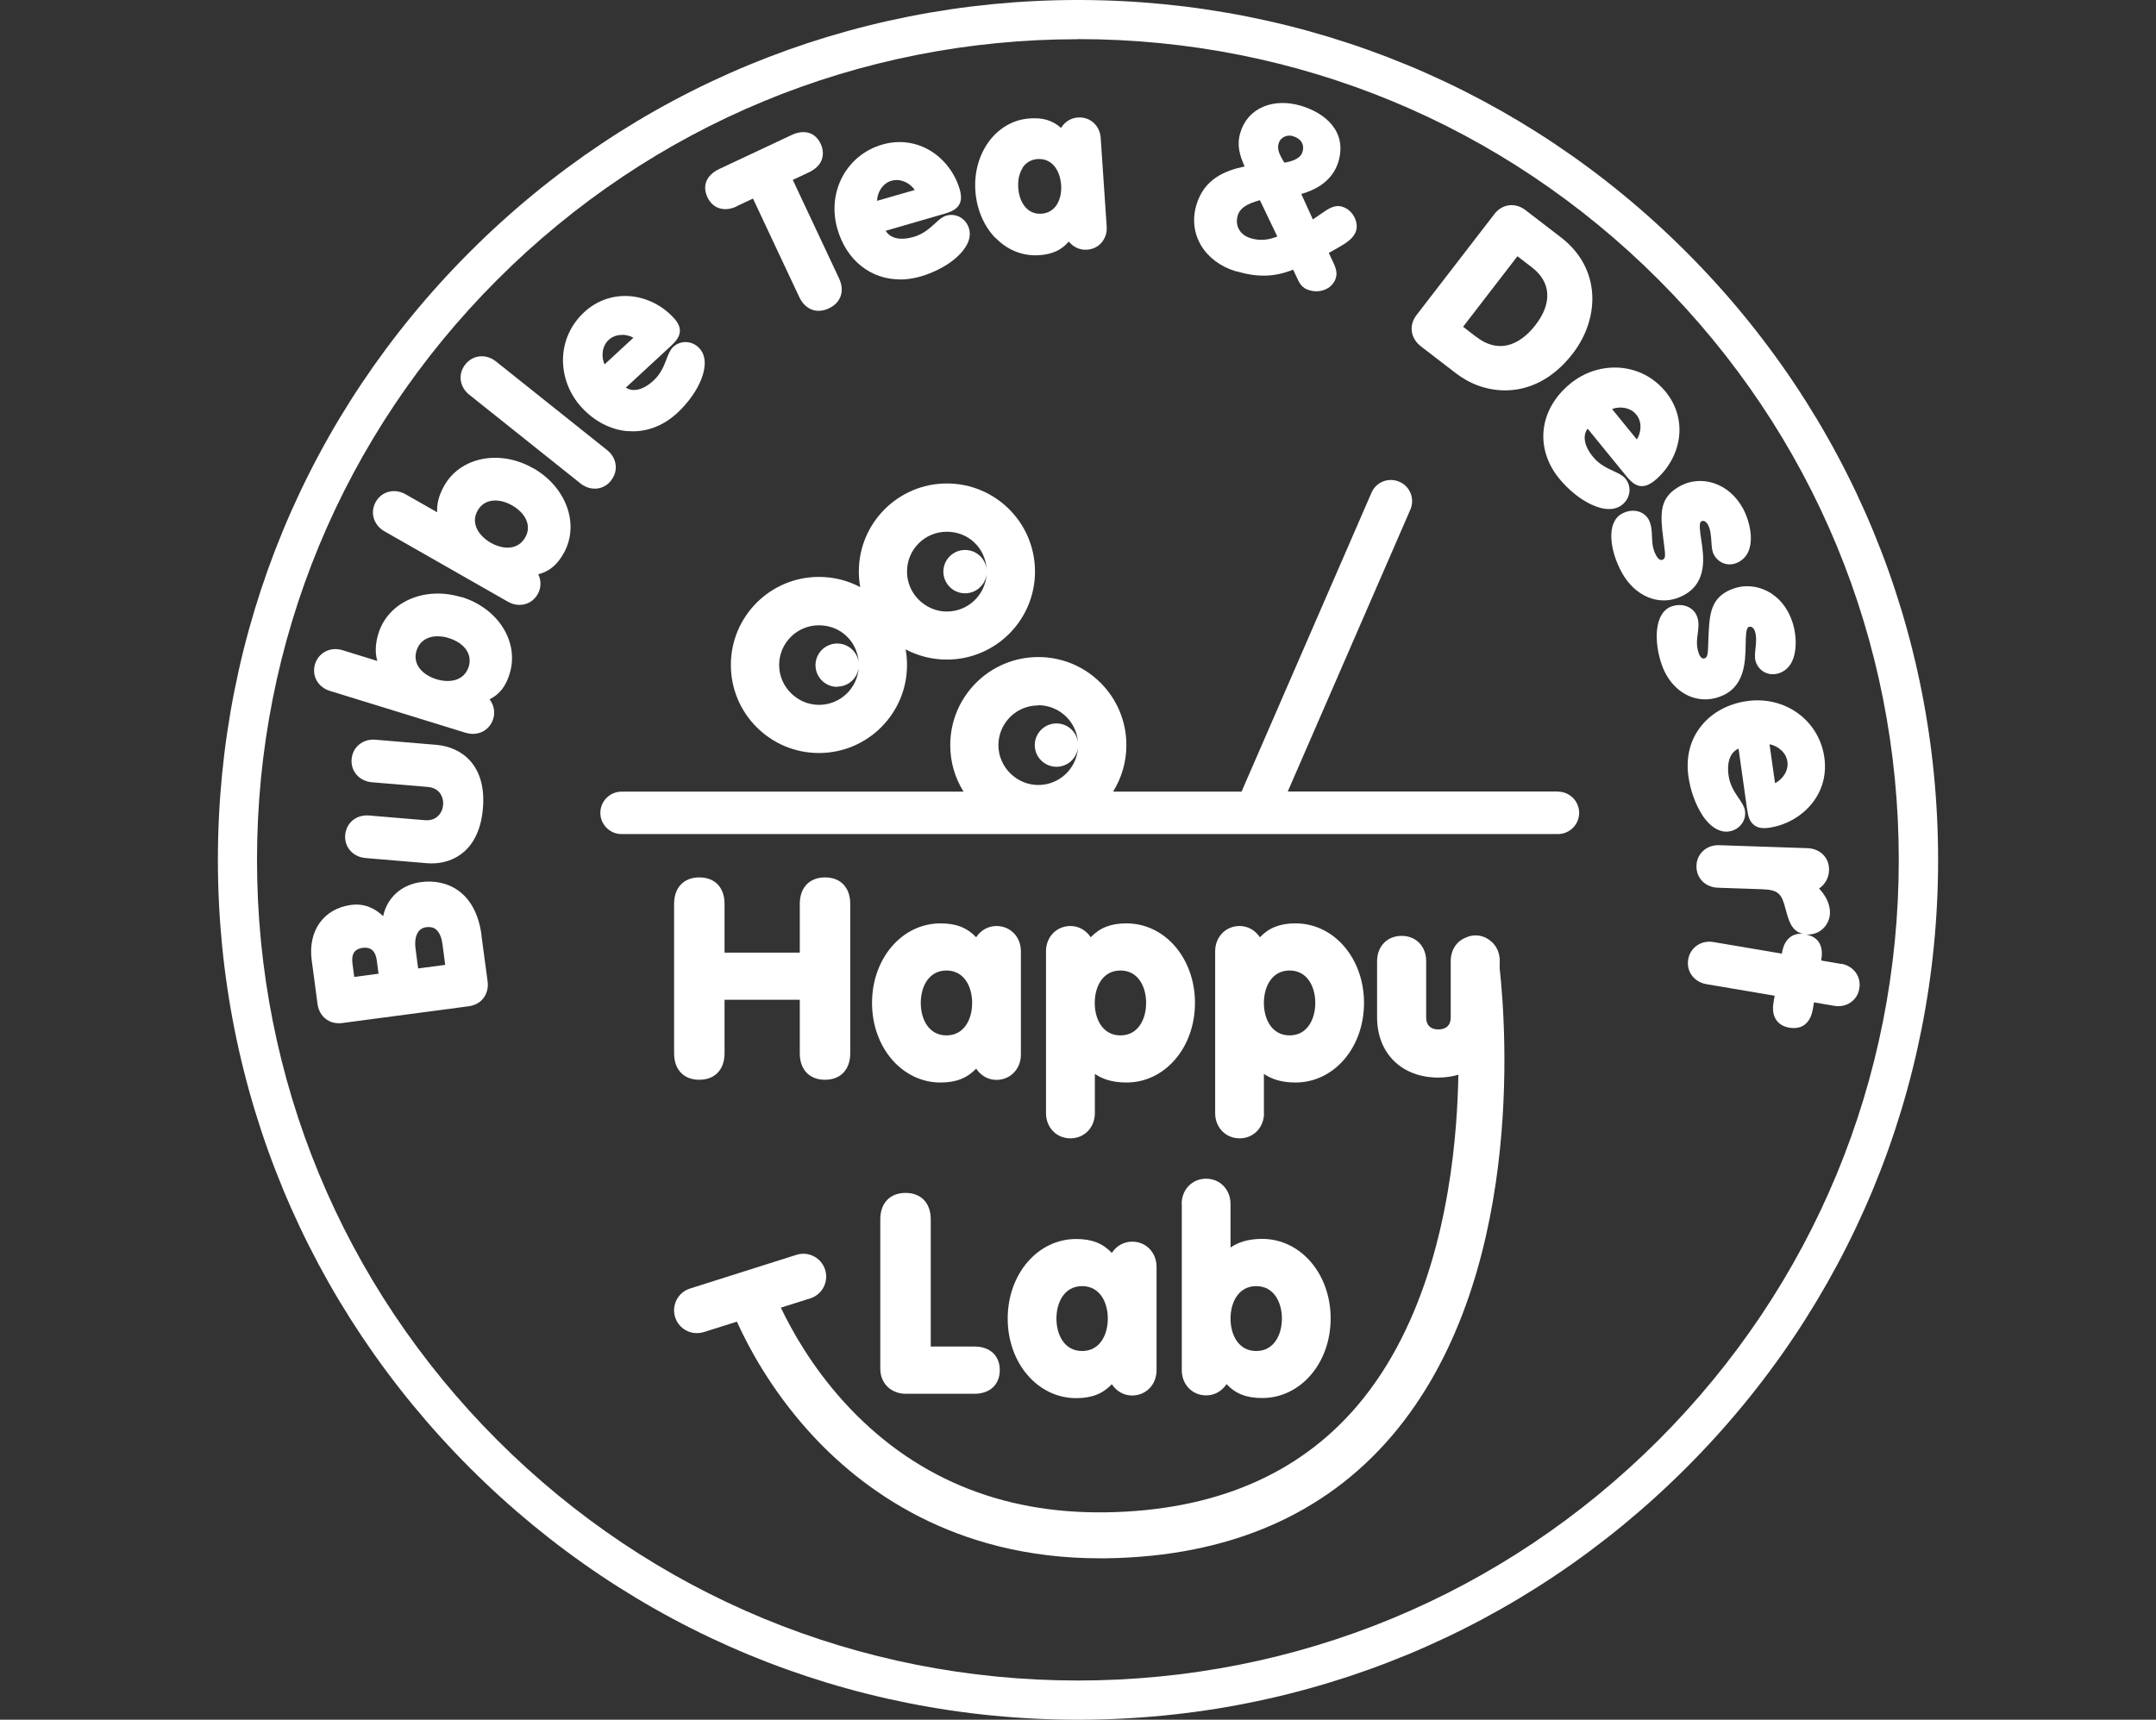 <?xml version="1.0" encoding="UTF-8"?>
<svg id="Layer_1" data-name="Layer 1" xmlns="http://www.w3.org/2000/svg" viewBox="0 0 188 150">
  <rect x="0" y="0" width="188" height="150" fill="#333333" stroke="none"/>
  <defs>
    <style>
      .cls-1 {
        fill: #fff;
      }
    </style>
  </defs>
  <path class="cls-1" d="M94,150c-20.03,0-38.87-7.8-53.03-21.97s-21.97-33-21.97-53.03,7.8-38.87,21.97-53.03C55.13,7.8,73.97,0,94,0s38.87,7.8,53.03,21.97c14.17,14.17,21.97,33,21.97,53.03s-7.8,38.87-21.97,53.03c-14.17,14.17-33,21.97-53.03,21.97h0ZM94,3.42c-19.12,0-37.1,7.45-50.62,20.96-13.52,13.52-20.97,31.5-20.97,50.62s7.45,37.1,20.96,50.62c13.52,13.52,31.5,20.96,50.62,20.96s37.1-7.45,50.62-20.96c13.52-13.52,20.96-31.5,20.96-50.62s-7.45-37.1-20.96-50.62c-13.52-13.52-31.49-20.97-50.61-20.97Z"/>
  <path class="cls-1" d="M41.99,81.58c-.51-3.87-3.07-4.94-5.29-4.64-1.71.23-2.95,1.37-3.29,2.97-.59-.57-1.52-1.15-2.79-.98-2.4.32-3.78,2.26-3.44,4.82l.51,3.83c.11.87.78,1.67,1.86,1.67.1,0,.2,0,.3-.02l11.02-1.46c1.25-.17,1.78-1.21,1.65-2.16l-.54-4.03h0ZM38.82,84.16l-2.36.31-.23-1.76c-.06-.48-.02-.91.13-1.23.16-.36.43-.56.83-.61.07,0,.14-.01.2-.01.32,0,.57.11.76.34.22.26.38.67.44,1.2l.23,1.76h0ZM33.01,84.93l-2.12.28-.16-1.2c-.05-.4,0-.72.15-.94.15-.22.4-.35.75-.4.07,0,.14-.01.21-.01.25,0,.46.07.62.21.2.18.34.48.39.87l.16,1.2h0Z"/>
  <path class="cls-1" d="M37.06,71.54l-4.89-.41c-.52-.04-1.01.1-1.39.4-.39.31-.63.77-.68,1.29-.09,1.06.67,1.92,1.76,2.02l5.34.45c.14.01.28.02.43.02,2.04,0,4.18-1.25,4.48-4.8.32-3.8-1.88-5.35-4.04-5.54l-5.34-.45c-1.09-.09-1.98.64-2.07,1.69-.09,1.06.67,1.92,1.76,2.02l4.89.41c.46.04.83.23,1.06.55.2.28.3.65.27,1.02-.06.7-.58,1.41-1.57,1.33h0Z"/>
  <path class="cls-1" d="M40.24,52.09c-1.53-.47-3.12-.42-4.47.16-1.37.59-2.35,1.65-2.77,3-.32,1.04-.27,1.79-.1,2.4l-3.04-.94c-1.04-.32-2.07.2-2.39,1.21-.15.5-.1,1.02.15,1.45.24.42.65.74,1.14.89l11.86,3.66c.21.06.41.09.62.09.29,0,.57-.06.83-.19.45-.22.78-.62.94-1.12.18-.59.06-1.2-.32-1.7.88-.45,1.42-1.14,1.75-2.24.85-2.76-.99-5.7-4.2-6.69h0ZM40.87,58.15c-.17.54-.53.93-1.05,1.12-.5.18-1.14.17-1.78-.03s-1.17-.55-1.48-.98c-.32-.45-.41-.97-.24-1.51.17-.54.53-.93,1.05-1.12.24-.09.51-.13.8-.13.31,0,.65.05.98.16.64.2,1.17.55,1.48.98.32.45.41.97.24,1.51Z"/>
  <path class="cls-1" d="M46.49,40.84c-1.4-.8-2.96-1.08-4.4-.81-1.46.28-2.66,1.1-3.35,2.33-.54.95-.65,1.68-.62,2.32l-2.76-1.57c-.95-.54-2.07-.26-2.59.66-.26.46-.32.97-.17,1.45.14.46.47.86.92,1.12l10.78,6.15c.32.18.66.27,1,.27.15,0,.29-.02.43-.05.49-.12.9-.43,1.16-.89.3-.54.32-1.16.05-1.73.96-.25,1.63-.81,2.2-1.81,1.43-2.51.27-5.78-2.65-7.45h0ZM45.79,46.89c-.28.49-.72.79-1.27.86-.53.07-1.15-.08-1.73-.41-1.03-.59-1.78-1.69-1.14-2.81s1.97-1.04,3-.45c.59.33,1.03.79,1.24,1.28.22.51.19,1.04-.1,1.53h0Z"/>
  <path class="cls-1" d="M53.28,41.91c.33-.41.47-.91.4-1.4-.07-.48-.33-.93-.74-1.25l-9.7-7.74c-.86-.68-2-.57-2.66.26-.33.41-.47.91-.4,1.4.07.48.33.93.74,1.25l9.7,7.74c.36.29.8.45,1.23.45.05,0,.1,0,.15,0,.5-.04.96-.29,1.28-.7h0Z"/>
  <path class="cls-1" d="M54.76,37.6c.14.01.28.02.42.02,1.41,0,2.74-.55,3.89-1.61.91-.85,1.67-1.9,2.07-2.9.46-1.16.41-2.12-.15-2.73-.62-.67-1.63-.73-2.29-.12-.26.24-.41.62-.58,1.06-.23.6-.49,1.28-1.12,1.86-1.05.97-1.91.97-2.43.63l3.95-3.65c.46-.42.69-.78.75-1.14.07-.43-.11-.85-.54-1.31-.98-1.06-2.33-1.74-3.72-1.87-1.5-.14-2.95.35-4.07,1.39-1.18,1.09-1.84,2.57-1.85,4.16,0,1.53.58,3.02,1.65,4.17,1.12,1.21,2.55,1.94,4.02,2.05h0ZM52.54,30.95c0-.3.07-.87.53-1.3.39-.36.86-.44,1.18-.44.06,0,.11,0,.16,0,.33.03.62.13.82.25l-2.51,2.32c-.1-.21-.18-.5-.18-.84h0Z"/>
  <path class="cls-1" d="M64.25,17.98l1.41-.66,4.02,8.56c.26.57.66.96,1.13,1.13.18.07.38.1.57.1.29,0,.59-.07.89-.21.51-.24.86-.6,1.03-1.06.17-.48.12-1.03-.15-1.59l-4.02-8.56,1.41-.66c.54-.26.93-.62,1.1-1.06s.15-.93-.07-1.41c-.23-.5-.6-.84-1.04-.97s-.96-.07-1.51.19l-6.3,2.96c-1.12.53-1.51,1.45-1.03,2.47.46.99,1.47,1.3,2.56.79h0Z"/>
  <path class="cls-1" d="M78.47,24.38c.58,0,1.18-.09,1.79-.26,1.2-.35,2.35-.95,3.15-1.67.93-.83,1.32-1.72,1.09-2.51-.26-.88-1.13-1.38-1.99-1.13-.35.1-.65.37-.99.69-.48.43-1.01.92-1.84,1.16-1.37.4-2.14,0-2.45-.53l5.17-1.5c.6-.17.97-.39,1.18-.69.25-.35.28-.8.11-1.41-.4-1.38-1.31-2.6-2.49-3.34-1.28-.8-2.79-1.01-4.27-.58-3.13.91-4.84,4.14-3.91,7.36.8,2.76,2.92,4.4,5.46,4.4h0ZM76.48,17.51c0-.6.4-1.5,1.27-1.75.15-.04.3-.06.44-.06.69,0,1.3.45,1.57.87l-3.29.95Z"/>
  <path class="cls-1" d="M86.81,20.75c.96.99,2.18,1.52,3.48,1.52.11,0,.21,0,.32-.01,1.15-.08,1.94-.44,2.59-1.19.4.49.96.75,1.58.71.52-.03.99-.27,1.3-.65.31-.38.46-.87.42-1.39l-.52-7.7c-.07-1.09-.93-1.87-1.99-1.79-.61.04-1.14.37-1.47.91-.74-.66-1.57-.91-2.72-.83-1.41.09-2.67.81-3.56,2-.87,1.18-1.3,2.71-1.19,4.31.11,1.6.73,3.07,1.75,4.12h0ZM89.16,14.64c.3-.46.76-.73,1.33-.77.05,0,.09,0,.13,0,.51,0,.95.2,1.29.59.35.4.57,1,.62,1.67.08,1.18-.42,2.42-1.71,2.51-1.3.09-1.95-1.07-2.03-2.25-.05-.67.09-1.29.38-1.74h0Z"/>
  <path class="cls-1" d="M107.8,23.66c1.87.55,3.33.51,4.96-.14l.26.55c.28.62.48,1.07,1.2,1.26.18.05.37.08.56.08.73,0,1.47-.39,1.71-1.18.16-.54-.09-1.04-.32-1.53l-.3-.64.68-.38c.85-.48,1.51-.9,1.7-1.56.24-.8-.35-1.83-1.16-2.07-.67-.25-1.28.17-1.81.54l-.8.55-1.01-2.22c1.11-.31,2.72-1.05,3.24-2.83.78-2.65-1.19-4.25-3.29-4.87-1.15-.34-2.3-.31-3.24.08-1.01.42-1.71,1.21-2.03,2.29-.32,1.09-.05,1.96.38,2.93-1.75.37-3.54,1.1-4.21,3.37-.75,2.54.72,4.97,3.49,5.79h0ZM107.92,18.81c.19-.63.73-1.01,1.94-1.35l1.52,3.17c-.84.33-1.55.38-2.31.15-.94-.27-1.41-1.09-1.14-1.98,0,0,0,0,0,0ZM112.75,11.88c.34.1.59.27.74.51.15.24.18.53.09.85-.09.31-.36.74-1.58.95-.57-.9-.62-1.28-.5-1.69h0c.1-.33.32-.49.49-.57.14-.07.29-.1.45-.1.11,0,.21.01.31.05h0Z"/>
  <path class="cls-1" d="M123.86,30.18l3.11,2.39c1.18.91,2.68,1.48,4.27,1.48,2,0,4.13-.91,5.91-3.22,1.19-1.55,1.79-3.39,1.69-5.17-.12-1.96-1.06-3.67-2.72-4.95l-3.11-2.39c-.4-.31-.88-.46-1.36-.42-.52.05-.99.31-1.34.77l-6.79,8.81c-.35.46-.49.97-.4,1.49.08.47.35.9.75,1.21h0ZM128.73,29.39l-1.15-.89,4.74-6.15,1.26.97c1.67,1.28,1.79,3.11.32,5.02-.74.96-1.58,1.57-2.44,1.77-.91.21-1.83-.03-2.73-.73h0Z"/>
  <path class="cls-1" d="M141.73,41.74c-.23-.28-.6-.45-1.03-.65-.58-.27-1.24-.57-1.79-1.24-.9-1.1-.85-1.97-.47-2.46l3.4,4.17c.6.73,1.31,1.28,2.44.36,1.11-.91,1.88-2.22,2.1-3.6.24-1.49-.17-2.96-1.14-4.15-1.02-1.25-2.45-1.99-4.04-2.1-1.53-.1-3.05.39-4.27,1.39-2.73,2.23-3.13,5.63-.97,8.28.79.97,1.8,1.79,2.77,2.25.57.27,1.1.41,1.57.41s.85-.13,1.17-.39c.71-.58.83-1.58.26-2.27h0ZM142.68,36.16c.58.7.38,1.67.05,2.17l-2.16-2.65c.22-.09.52-.15.85-.13.3.02.87.12,1.26.61h0Z"/>
  <path class="cls-1" d="M146.83,51.91c2.08-1.12,1.74-3.38,1.51-4.87-.1-.67-.22-1.44.01-1.56.11-.06.21-.06.3-.01.11.05.21.17.29.31.22.42.26.97.29,1.45.03.44.05.85.22,1.15.44.81,1.36,1.08,2.18.63.73-.4,1.09-1.18,1.04-2.27-.05-.92-.38-1.83-.68-2.38-.59-1.09-1.5-1.88-2.56-2.22-.98-.32-2.04-.23-2.9.24-1.59.86-1.78,1.98-1.58,3.88.05.45.1.83.14,1.15.14,1.04.15,1.28-.09,1.4-.26.14-.48-.17-.59-.37-.32-.58-.34-1.13-.36-1.67-.02-.48-.04-.97-.28-1.44-.21-.38-.56-.64-.99-.74-.43-.1-.91-.02-1.34.21-1.41.76-1.07,3.21-.03,5.12.55,1.02,1.37,1.79,2.31,2.18.45.18.9.27,1.36.27.59,0,1.18-.15,1.75-.46h0Z"/>
  <path class="cls-1" d="M149.92,60.78c2.24-.77,2.27-3.05,2.3-4.56.01-.68.02-1.45.27-1.54.34-.11.5.27.54.39.15.45.1,1,.05,1.48-.05.44-.09.85.02,1.17.14.42.43.75.8.93.38.19.82.21,1.25.06.79-.27,1.28-.99,1.4-2.07.11-.91-.07-1.87-.28-2.46-.4-1.18-1.17-2.11-2.16-2.62-.92-.47-1.98-.56-2.9-.24-1.87.64-2.1,1.94-2.2,3.57-.03.45-.04.83-.05,1.16-.03,1.05-.07,1.28-.32,1.37-.28.1-.45-.25-.52-.46-.22-.63-.15-1.17-.08-1.7.06-.48.13-.97-.05-1.46h0c-.29-.84-1.26-1.24-2.22-.91-.71.24-1.17.97-1.28,2.05-.09.9.05,1.99.4,3,.65,1.91,2.15,3.06,3.8,3.06.4,0,.81-.07,1.21-.21h0Z"/>
  <path class="cls-1" d="M148.43,71.09c.62.94,1.36,1.45,2.1,1.45.08,0,.15,0,.23-.02.91-.13,1.53-.93,1.4-1.81-.05-.36-.28-.69-.54-1.08-.36-.53-.77-1.13-.89-1.98-.2-1.41.3-2.12.87-2.35l.75,5.33c.09.62.24,1.01.52,1.26.31.3.75.4,1.38.31,2.74-.39,5.3-2.79,4.83-6.14-.46-3.22-3.41-5.38-6.74-4.91-1.63.23-3.04.99-3.97,2.14-.99,1.21-1.38,2.75-1.14,4.44.17,1.23.62,2.46,1.21,3.36h0ZM155.45,67.77c-.21.26-.46.44-.67.54l-.48-3.39c.23.04.52.14.79.33.25.17.68.55.77,1.18s-.22,1.11-.41,1.34Z"/>
  <path class="cls-1" d="M160.56,84.08l-1.75-.3v-.08c.11-.58.05-1.06-.16-1.44-.23-.4-.63-.65-1.17-.75.04,0,.07,0,.11,0h.07c1.15,0,1.88-.94,1.91-1.84.03-.93-.5-1.69-.95-2.17.44-.3.85-.84.87-1.6.02-.52-.17-1.01-.52-1.36-.34-.34-.82-.54-1.34-.56l-7.72-.26c-.52-.02-1.01.15-1.37.47-.38.33-.6.8-.61,1.32-.02.52.17,1.01.52,1.36.34.34.82.54,1.34.56l3.84.13c1.44.05,1.72.38,2.06,1.69.27,1.02.52,1.98,1.52,2.2-.47-.04-.87.08-1.18.35-.33.28-.54.72-.64,1.3v.08s-5.97-1.01-5.97-1.01c-.51-.09-1.02.01-1.42.28-.42.28-.7.71-.79,1.23-.18,1.04.5,1.97,1.58,2.16l5.96,1.01-.1.58c-.21,1.22.3,2.02,1.39,2.21.13.02.26.03.39.03.4,0,.74-.12,1.01-.36.33-.28.54-.72.64-1.3l.1-.58,1.75.3c.51.09,1.02-.01,1.42-.28.42-.28.7-.71.78-1.23.18-1.04-.5-1.97-1.58-2.16h0,0Z"/>
  <path class="cls-1" d="M60.98,76.53c-1.36,0-2.2.89-2.2,2.31v13.03c0,1.43.84,2.31,2.2,2.31s2.2-.89,2.2-2.31v-4.67h6.56v4.67c0,1.43.84,2.31,2.2,2.31s2.2-.89,2.2-2.31v-13.03c0-1.43-.84-2.31-2.2-2.31s-2.2.89-2.2,2.31v4.25h-6.56v-4.25c0-1.43-.84-2.31-2.2-2.31h0Z"/>
  <path class="cls-1" d="M86.89,80.77c-.72,0-1.36.36-1.77.98-.81-.85-1.76-1.21-3.11-1.21-3.35,0-5.97,3.05-5.97,6.94s2.63,6.94,5.97,6.94c1.35,0,2.3-.37,3.11-1.21.42.62,1.05.98,1.77.98,1.21,0,2.13-.95,2.13-2.2v-9.02c0-1.25-.91-2.2-2.13-2.2h0ZM82.53,90.31c-1.55,0-2.24-1.42-2.24-2.83s.69-2.83,2.24-2.83,2.24,1.42,2.24,2.83-.69,2.83-2.24,2.83Z"/>
  <path class="cls-1" d="M98.22,80.54c-1.35,0-2.3.37-3.11,1.21-.42-.62-1.05-.98-1.77-.98-1.21,0-2.13.95-2.13,2.2v14.12c0,1.25.91,2.2,2.13,2.2s2.13-.95,2.13-2.2v-3.42c.63.42,1.45.75,2.76.75,3.35,0,5.97-3.05,5.97-6.94s-2.62-6.94-5.97-6.94h0ZM97.7,84.65c1.55,0,2.24,1.42,2.24,2.83s-.69,2.83-2.24,2.83-2.24-1.42-2.24-2.83.69-2.83,2.24-2.83Z"/>
  <path class="cls-1" d="M110.21,97.09v-3.42c.63.42,1.45.75,2.76.75,3.35,0,5.97-3.05,5.97-6.94s-2.62-6.94-5.97-6.94c-1.35,0-2.3.37-3.11,1.21-.42-.62-1.05-.98-1.77-.98-1.21,0-2.13.95-2.13,2.2v14.12c0,1.25.91,2.2,2.13,2.2s2.13-.95,2.13-2.2h0ZM112.45,84.65c1.55,0,2.24,1.42,2.24,2.83s-.69,2.83-2.24,2.83-2.24-1.42-2.24-2.83.69-2.83,2.24-2.83Z"/>
  <path class="cls-1" d="M78.96,104.05c-1.36,0-2.2.89-2.2,2.31v13.01c0,1.44,1.1,2.2,2.2,2.2h6.02c1.34,0,2.2-.81,2.2-2.06s-.84-2.06-2.2-2.06h-3.82v-11.09c0-1.43-.84-2.31-2.2-2.31h0Z"/>
  <path class="cls-1" d="M87.87,115.01c0,3.89,2.62,6.94,5.97,6.94,1.35,0,2.3-.37,3.11-1.21.42.62,1.05.98,1.77.98,1.21,0,2.13-.95,2.13-2.2v-9.02c0-1.25-.91-2.2-2.13-2.2-.72,0-1.36.36-1.77.98-.81-.85-1.76-1.21-3.11-1.21-3.35,0-5.97,3.05-5.97,6.94h0ZM94.36,117.84c-1.55,0-2.24-1.42-2.24-2.83s.69-2.83,2.24-2.83,2.24,1.42,2.24,2.83-.69,2.83-2.24,2.83Z"/>
  <path class="cls-1" d="M103.05,105.02v14.49c0,1.25.91,2.2,2.13,2.2.72,0,1.36-.36,1.77-.98.81.85,1.76,1.21,3.11,1.21,3.35,0,5.97-3.05,5.97-6.94s-2.62-6.94-5.97-6.94c-1.31,0-2.13.33-2.76.75v-3.8c0-1.25-.91-2.2-2.13-2.2s-2.13.95-2.13,2.2h0ZM109.54,112.18c1.55,0,2.24,1.42,2.24,2.83s-.69,2.83-2.24,2.83-2.24-1.42-2.24-2.83.69-2.83,2.24-2.83Z"/>
  <path class="cls-1" d="M135.84,69.04h-23.55l10.69-24.59c.41-.94-.02-2.03-.96-2.43-.94-.41-2.03.02-2.43.96l-11.33,26.07h-11.2c.73-1.18,1.16-2.57,1.16-4.06,0-4.24-3.44-7.68-7.68-7.68s-7.68,3.44-7.68,7.68c0,1.49.42,2.88,1.16,4.06h-29.82c-1.02,0-1.85.83-1.85,1.85s.83,1.85,1.85,1.85h81.65c1.02,0,1.85-.83,1.85-1.85s-.83-1.85-1.85-1.85h0ZM90.53,61.51c1.85,0,3.37,1.45,3.47,3.28-.1-.95-.9-1.69-1.88-1.69-1.04,0-1.89.85-1.89,1.89s.85,1.89,1.89,1.89c.98,0,1.78-.74,1.88-1.69-.1,1.83-1.61,3.28-3.47,3.28s-3.47-1.55-3.47-3.47,1.55-3.47,3.47-3.47h0Z"/>
  <path class="cls-1" d="M90.25,49.85c0-4.24-3.44-7.68-7.68-7.68s-7.68,3.44-7.68,7.68c0,.46.04.92.12,1.36-1.07-.57-2.3-.89-3.6-.89-4.24,0-7.68,3.44-7.68,7.68s3.44,7.68,7.68,7.68,7.68-3.44,7.68-7.68c0-.46-.04-.92-.12-1.36,1.07.57,2.3.89,3.6.89,4.24,0,7.68-3.44,7.68-7.68ZM73,59.89c.98,0,1.78-.74,1.88-1.69-.1,1.83-1.61,3.28-3.47,3.28s-3.47-1.55-3.47-3.47,1.55-3.47,3.47-3.47,3.37,1.45,3.47,3.28c-.1-.95-.9-1.69-1.88-1.69-1.04,0-1.89.85-1.89,1.89s.85,1.89,1.89,1.89h0ZM79.09,49.85c0-1.92,1.55-3.47,3.47-3.47s3.37,1.45,3.47,3.28c-.1-.95-.9-1.69-1.88-1.69-1.04,0-1.89.85-1.89,1.89s.85,1.89,1.89,1.89c.98,0,1.78-.74,1.88-1.69-.1,1.83-1.61,3.28-3.47,3.28s-3.47-1.55-3.47-3.47h0Z"/>
  <path class="cls-1" d="M130.78,83.85c0-.81-.34-1.47-.91-1.86-.41-.31-.94-.46-1.49-.38-.22.03-.42.1-.61.19-.77.32-1.27,1.07-1.27,2.04v4.89c0,.93-.68,1.06-1.08,1.06s-1.06-.14-1.06-1.06v-4.89c0-1.3-.88-2.21-2.14-2.21s-2.14.91-2.14,2.21v4.89c0,3.15,2.15,5.26,5.34,5.26.63,0,1.21-.09,1.75-.25-.03,1.37-.09,2.83-.21,4.36-.56,7.24-2.51,17.37-8.63,24.54-5.13,6.01-12.5,9.13-21.9,9.27-9.23.14-16.92-3.11-22.85-9.64-2.82-3.11-4.57-6.28-5.49-8.21l2.56-.81c1.05-.33,1.63-1.45,1.3-2.5-.33-1.05-1.45-1.63-2.5-1.3l-9.28,2.94c-1.05.33-1.63,1.45-1.3,2.5.27.85,1.05,1.39,1.9,1.39.2,0,.4-.03.6-.09l2.89-.91c.96,2.14,2.92,5.85,6.26,9.56,4.57,5.08,12.66,11.08,25.37,11.08.2,0,.4,0,.6,0,10.59-.16,18.96-3.75,24.87-10.67,11.57-13.56,9.99-35.47,9.41-40.78v-.6h0s0,0,0,0Z"/>
</svg>